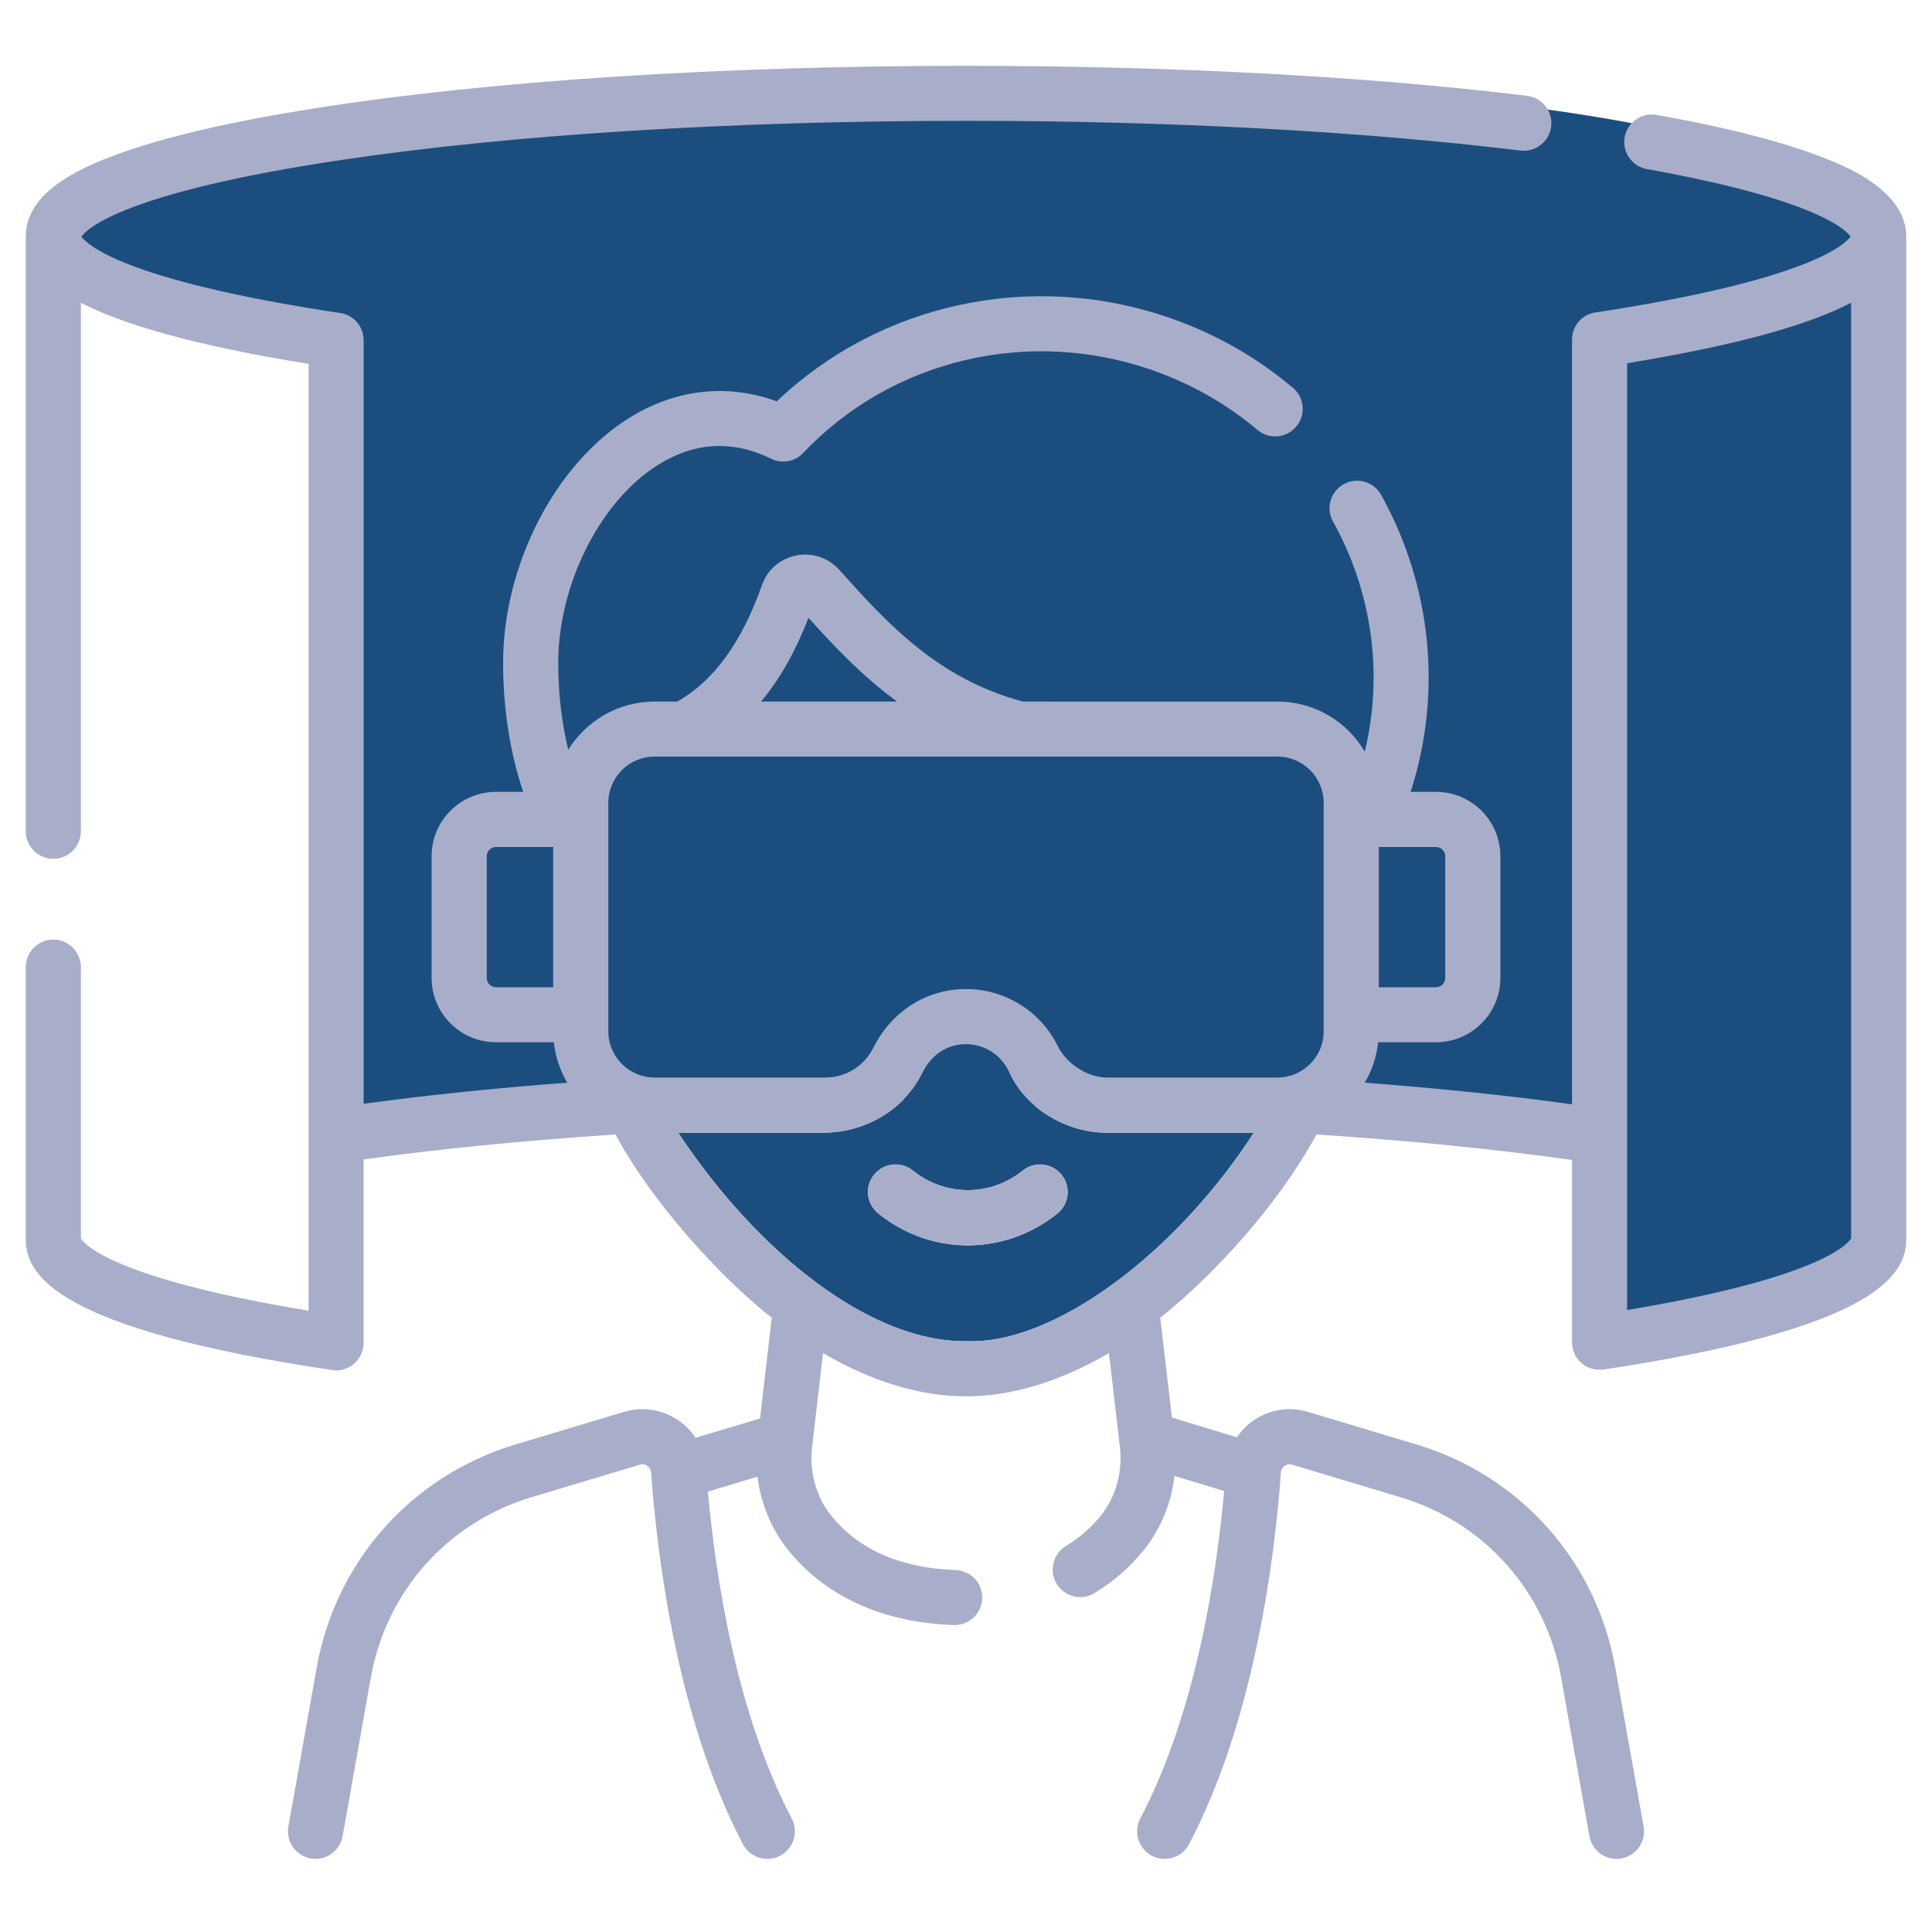 <?xml version="1.0" encoding="utf-8"?>
<!-- Generator: Adobe Illustrator 24.1.0, SVG Export Plug-In . SVG Version: 6.00 Build 0)  -->
<svg version="1.1" id="Layer_1" xmlns="http://www.w3.org/2000/svg" xmlns:xlink="http://www.w3.org/1999/xlink" x="0px" y="0px"
	 viewBox="0 0 150 150" style="enable-background:new 0 0 150 150;" xml:space="preserve">
<style type="text/css">
	.st0{fill:#1B4E7F;}
	.st1{fill:#A8AEC9;}
	.st2{display:none;}
	.st3{display:inline;}
	.st4{display:inline;fill:#FFFFFF;}
	.st5{display:inline;fill:#1B4E7F;}
	.st6{display:inline;fill:#2A5D87;}
	.st7{fill:#FFFFFF;}
</style>
<g>
	<path class="st0" d="M146,20c0,0,6-14-73-14S5,20,5,20l21,6l1,62l26-2l13-1c0,0,12,1,20,1s24,1,30,1s8,0,8,0v17c0,0,21-3,23-7
		S146,20,146,20z"/>
	<path class="st0" d="M44,62c0,0-5-12-2-18s4-13,18-12c2,1,2-4,10-5s13-3,18-1s11,5,12,6s6,5,7,11s2,15,1,17s-5,0-7-2s-6-2-10-2
		s-12,2-15,2s-11,0-11,0l-14,1L44,62z"/>
	<path class="st0" d="M69.65,54.47H59.09c1.72-2.06,2.85-4.37,3.68-6.5C64.76,50.17,66.92,52.48,69.65,54.47z"/>
	<path class="st0" d="M112.21,66.48v9.44c0,0.4-0.32,0.73-0.72,0.73h-4.44V65.76h4.44C111.89,65.76,112.21,66.08,112.21,66.48z"/>
	<path class="st0" d="M42.95,65.76v10.89h-4.44c-0.4,0-0.72-0.33-0.72-0.73v-9.44c0-0.4,0.32-0.72,0.72-0.72H42.95z"/>
	<path class="st0" d="M85.93,87.94c-3.15,0.01-6.33-1.92-7.55-4.64c-0.25-0.56-0.62-1.06-1.1-1.44c-0.91-0.71-2.05-0.95-3.16-0.69
		c-1.06,0.26-1.97,1.02-2.49,2.1c-1.42,2.91-4.48,4.67-7.72,4.67H52.65c6.36,9.59,15.12,16.29,22.35,16.19
		c6.85,0.3,16.36-6.9,22.35-16.19H85.93z M82.1,94.21c-2.05,1.65-4.5,2.48-6.96,2.48c-2.45,0-4.91-0.83-6.95-2.48
		c-0.92-0.74-1.07-2.08-0.33-3c0.74-0.92,2.09-1.07,3.01-0.33c2.52,2.03,6.03,2.03,8.54,0c0.92-0.74,2.27-0.59,3.01,0.33
		C83.16,92.13,83.02,93.47,82.1,94.21z"/>
	<path class="st0" d="M143.72,23.51v72.64c-0.15,0.28-2.04,3-17.39,5.56V28.2C135.3,26.74,140.61,25.12,143.72,23.51z"/>
	<path class="st0" d="M102.77,62.33v17.74c0,1.98-1.61,3.59-3.59,3.59H85.93c-1.29,0.01-3.03-0.89-3.8-2.44
		c-0.66-1.33-1.67-2.45-2.93-3.23c-1.28-0.79-2.72-1.2-4.19-1.2c-0.63,0-1.26,0.07-1.88,0.22c-2.29,0.55-4.23,2.13-5.32,4.33
		c-0.71,1.43-2.14,2.32-3.74,2.32H50.82c-1.98,0-3.59-1.61-3.59-3.59V62.33c0-1.98,1.61-3.59,3.59-3.59h48.36
		C101.16,58.74,102.77,60.35,102.77,62.33z"/>
	<g>
		<path class="st1" d="M82.1,94.21c-2.05,1.65-4.5,2.48-6.96,2.48c-2.45,0-4.91-0.83-6.95-2.48c-0.92-0.74-1.07-2.08-0.33-3
			c0.74-0.92,2.09-1.07,3.01-0.33c2.52,2.03,6.03,2.03,8.54,0c0.92-0.74,2.27-0.59,3.01,0.33C83.16,92.13,83.02,93.47,82.1,94.21z"
			/>
	</g>
	<g>
		<path class="st1" d="M141.97,12.4c-3.15-1.29-7.64-2.46-13.35-3.48c-1.16-0.21-2.27,0.57-2.48,1.73
			c-0.21,1.16,0.57,2.27,1.73,2.48c13.2,2.36,15.48,4.75,15.81,5.24c-0.36,0.52-3.06,3.35-19.81,5.89
			c-1.05,0.15-1.82,1.05-1.82,2.11v59.37c-4.89-0.68-10.27-1.24-16.09-1.68c0.55-0.94,0.92-2,1.04-3.14h4.49c2.76,0,5-2.24,5-5
			v-9.44c0-2.76-2.24-5-5-5h-1.97c2.47-7.62,1.65-15.98-2.29-23.06c-0.57-1.03-1.87-1.4-2.9-0.83c-1.04,0.57-1.41,1.88-0.83,2.91
			c3.05,5.48,3.91,11.87,2.46,17.86c-1.36-2.33-3.89-3.89-6.78-3.89H79.42c-6.63-1.77-10.58-6.12-14.27-10.24
			c-0.85-0.93-2.09-1.35-3.33-1.1c-1.24,0.24-2.23,1.09-2.65,2.27c-1.58,4.47-3.72,7.44-6.59,9.07h-1.76c-2.83,0-5.31,1.5-6.7,3.74
			c-0.51-2.1-0.78-4.37-0.78-6.74c0-6.11,3.27-12.59,7.77-15.39c2.84-1.77,5.78-1.92,8.75-0.47c0.84,0.42,1.85,0.24,2.5-0.44
			c6.85-7.25,17.47-9.78,27.05-6.45c3.03,1.05,5.8,2.62,8.22,4.66c0.9,0.76,2.25,0.65,3.01-0.26c0.76-0.9,0.65-2.25-0.26-3.01
			c-2.82-2.38-6.04-4.21-9.57-5.43c-10.68-3.71-22.48-1.16-30.5,6.48c-3.83-1.4-7.85-0.96-11.46,1.29
			c-5.76,3.59-9.79,11.41-9.79,19.02c0,3.57,0.54,6.97,1.56,10.01h-2.11c-2.76,0-5,2.24-5,5v9.44c0,2.76,2.24,5,5,5H43
			c0.12,1.14,0.49,2.2,1.04,3.14c-5.7,0.43-11,0.98-15.81,1.64V26.41c0-1.06-0.77-1.96-1.82-2.11c-17-2.55-19.72-5.4-20.09-5.93
			c0.37-0.54,3.12-3.42,20.31-5.97C39.73,10.45,56.91,9.38,75,9.38c15.75,0,30.64,0.8,43.05,2.31c1.17,0.14,2.24-0.7,2.38-1.87
			c0.15-1.17-0.69-2.24-1.86-2.38C105.99,5.91,90.92,5.11,75,5.11c-19.03,0-36.95,1.16-50.44,3.28c-6.65,1.04-11.89,2.27-15.6,3.64
			C5.97,13.14,2,15,2,18.37v46.17c0,1.18,0.96,2.14,2.14,2.14s2.14-0.96,2.14-2.14V23.51c3.15,1.62,8.53,3.27,17.68,4.74v73.51
			C8.35,99.19,6.44,96.44,6.28,96.15V75.09c0-1.18-0.96-2.14-2.14-2.14S2,73.91,2,75.09v21.12c0,2.84,2.47,6.98,23.78,10.16
			c0.1,0.02,0.21,0.03,0.32,0.03c0.5,0,1-0.18,1.39-0.52c0.47-0.41,0.74-1,0.74-1.62V90.02c5.82-0.82,12.38-1.46,19.56-1.94
			c2.66,5.02,7.99,10.99,12.13,14.23l-0.91,7.82l-5.01,1.5c-0.34-0.52-0.78-0.98-1.31-1.34c-1.25-0.86-2.8-1.11-4.25-0.67
			l-8.43,2.53c-8.08,2.44-14,9.11-15.44,17.42l-2.18,12.24c-0.21,1.16,0.57,2.27,1.73,2.48c1.16,0.21,2.27-0.57,2.48-1.73
			l2.18-12.25c1.17-6.71,5.94-12.1,12.47-14.06l8.42-2.53c0.27-0.09,0.49,0.02,0.59,0.09c0.1,0.07,0.27,0.23,0.29,0.51
			c0.48,6.61,2.03,19.14,7.13,28.86c0.38,0.73,1.12,1.14,1.89,1.14c0.34,0,0.68-0.07,1-0.24c1.04-0.55,1.45-1.84,0.9-2.89
			c-4.32-8.22-5.91-18.81-6.51-25.38l3.85-1.16c0.26,2.1,1.09,4.09,2.4,5.72c2.02,2.5,5.88,5.55,12.83,5.8h0.08
			c1.15,0,2.09-0.9,2.14-2.06c0.04-1.18-0.88-2.17-2.06-2.21c-4.29-0.16-7.54-1.58-9.66-4.22c-1.17-1.45-1.71-3.39-1.49-5.32
			l0.85-7.31c3.74,2.2,7.5,3.36,11.1,3.36s7.36-1.17,11.1-3.36l0.85,7.31c0.22,1.93-0.32,3.87-1.49,5.32
			c-0.75,0.93-1.65,1.72-2.7,2.35c-1.01,0.61-1.33,1.93-0.72,2.94c0.4,0.66,1.11,1.03,1.83,1.03c0.38,0,0.76-0.1,1.1-0.31
			c1.48-0.89,2.76-2.01,3.82-3.33c1.33-1.64,2.15-3.65,2.4-5.77l3.85,1.17c-0.59,6.56-2.18,17.18-6.51,25.43
			c-0.55,1.05-0.14,2.34,0.9,2.89c0.32,0.17,0.66,0.24,0.99,0.24c0.77,0,1.52-0.41,1.9-1.14c5.1-9.72,6.65-22.25,7.13-28.86
			c0.02-0.28,0.19-0.44,0.29-0.51c0.1-0.07,0.32-0.18,0.59-0.09l8.42,2.53c6.53,1.96,11.3,7.35,12.47,14.07l2.18,12.24
			c0.21,1.16,1.32,1.94,2.48,1.73c1.16-0.21,1.94-1.32,1.73-2.48l-2.18-12.23c-1.44-8.32-7.36-15-15.45-17.43l-8.42-2.53
			c-1.45-0.44-3-0.19-4.25,0.67c-0.51,0.35-0.94,0.8-1.28,1.3l-5.04-1.53l-0.91-7.75c4.15-3.31,9.12-8.7,12.13-14.23
			c7.3,0.48,13.95,1.15,19.84,1.98v14.16c0,0.62,0.27,1.21,0.74,1.62c0.3,0.25,0.89,0.59,1.72,0.49
			c21.05-3.18,23.49-7.3,23.49-10.12V18.37C148,14.86,143.46,13,141.97,12.4z M107.05,65.76h4.44c0.4,0,0.72,0.32,0.72,0.72v9.44
			c0,0.4-0.32,0.73-0.72,0.73h-4.44V65.76z M42.95,76.65h-4.44c-0.4,0-0.72-0.33-0.72-0.73v-9.44c0-0.4,0.32-0.72,0.72-0.72h4.44
			V76.65z M62.77,47.97c1.99,2.2,4.15,4.51,6.88,6.5H59.09C60.81,52.41,61.94,50.1,62.77,47.97z M75,104.13
			c-7.23,0.1-15.99-6.6-22.35-16.19h11.26c3.24,0,6.3-1.76,7.72-4.67c0.52-1.08,1.43-1.84,2.49-2.1c1.11-0.26,2.25-0.02,3.16,0.69
			c0.48,0.38,0.85,0.88,1.1,1.44c1.22,2.72,4.4,4.65,7.55,4.64h11.42C91.36,97.23,81.85,104.43,75,104.13z M102.77,80.07
			c0,1.98-1.61,3.59-3.59,3.59H85.93c-1.29,0.01-3.03-0.89-3.8-2.44c-0.66-1.33-1.67-2.45-2.93-3.23c-1.28-0.79-2.72-1.2-4.19-1.2
			c-0.63,0-1.26,0.07-1.88,0.22c-2.29,0.55-4.23,2.13-5.32,4.33c-0.71,1.43-2.14,2.32-3.74,2.32H50.82c-1.98,0-3.59-1.61-3.59-3.59
			V62.33c0-1.98,1.61-3.59,3.59-3.59h48.36c1.98,0,3.59,1.61,3.59,3.59V80.07z M143.72,96.15c-0.15,0.28-2.04,3-17.39,5.56V28.2
			c8.97-1.46,14.28-3.08,17.39-4.69V96.15z"/>
	</g>
</g>
<g class="st2">
	<g class="st3">
		<path class="st1" d="M148,79.14V61.43c0-8.51-6.92-15.43-15.43-15.43c-8.5,0-15.42,6.92-15.42,15.43v17.71
			c0,7.78,5.79,14.24,13.29,15.28v26.79L99.51,68.19c-0.6-1.02-1.91-1.36-2.93-0.77c-1.02,0.6-1.36,1.91-0.77,2.93l37.47,64.23
			h-29.57v-24.43c0-0.93-0.59-1.74-1.46-2.03l-25.11-8.37V38.34L91.11,62.3c0.6,1.02,1.91,1.36,2.93,0.77
			c1.02-0.6,1.36-1.91,0.77-2.93L77.14,29.85v-8.28c0-1.18-0.96-2.14-2.14-2.14s-2.14,0.96-2.14,2.14v8.28l-53.3,91.36V85.56
			c7.5-1.04,13.29-7.49,13.29-15.27V52.24c0-1.18-0.96-2.14-2.14-2.14s-2.14,0.96-2.14,2.14v18.05c0,5.41-3.88,9.94-9.01,10.94
			V48.14c0-1.18-0.95-2.14-2.13-2.14c-1.19,0-2.14,0.96-2.14,2.14v33.09c-5.13-1-9.01-5.53-9.01-10.94V34.86
			c0-6.15,5-11.15,11.15-11.15c6.14,0,11.14,5,11.14,11.15v8.06c0,1.18,0.96,2.14,2.14,2.14s2.14-0.96,2.14-2.14v-8.06
			c0-8.51-6.92-15.43-15.42-15.43C8.92,19.43,2,26.35,2,34.86v35.43c0,7.78,5.79,14.23,13.29,15.27v42.99l-2.15,3.67l-7.09-14.17
			c-0.53-1.06-1.81-1.49-2.87-0.96c-1.05,0.53-1.48,1.81-0.95,2.87l7.31,14.62h-5.4c-1.18,0-2.14,0.96-2.14,2.14v8.86
			c0,1.18,0.96,2.13,2.14,2.13h141.72c1.18,0,2.14-0.95,2.14-2.13v-8.86c0-1.18-0.96-2.14-2.14-2.14h-5.4l7.31-14.62
			c0.53-1.06,0.1-2.34-0.95-2.87c-1.06-0.53-2.34-0.1-2.87,0.96l-7.09,14.17l-2.15-3.67V94.42C142.21,93.38,148,86.92,148,79.14z
			 M99.43,111.69v18.61l-18.61-24.82L99.43,111.69z M72.86,38.34v61.41l-25.11,8.37c-0.87,0.29-1.46,1.1-1.46,2.03v24.43H16.72
			L72.86,38.34z M69.18,105.48L50.57,130.3v-18.61L69.18,105.48z M143.72,138.86v4.58H6.28v-4.58h64.06c1.18,0,2.14-0.96,2.14-2.14
			s-0.96-2.14-2.14-2.14H52.7L75,104.85l22.3,29.73H79.66c-1.18,0-2.14,0.96-2.14,2.14s0.96,2.14,2.14,2.14H143.72z M132.57,63.72
			c-1.18,0-2.13,0.96-2.13,2.14v24.23c-5.13-1-9.01-5.53-9.01-10.95V61.43c0-6.15,5-11.15,11.14-11.15c6.15,0,11.15,5,11.15,11.15
			v17.71c0,5.42-3.88,9.95-9.01,10.95V65.86C134.71,64.68,133.76,63.72,132.57,63.72z"/>
	</g>
	<path class="st4" d="M143.72,138.86v4.58H6.28v-4.58h64.06c1.18,0,2.14-0.96,2.14-2.14s-0.96-2.14-2.14-2.14H52.7L75,104.85
		l22.3,29.73H79.66c-1.18,0-2.14,0.96-2.14,2.14s0.96,2.14,2.14,2.14H143.72z"/>
	<path class="st5" d="M143.72,61.43v17.71c0,5.42-3.88,9.95-9.01,10.95V65.86c0-1.18-0.95-2.14-2.14-2.14
		c-1.18,0-2.13,0.96-2.13,2.14v24.23c-5.13-1-9.01-5.53-9.01-10.95V61.43c0-6.15,5-11.15,11.14-11.15
		C138.72,50.28,143.72,55.28,143.72,61.43z"/>
	<polygon class="st5" points="69.18,105.48 50.57,130.3 50.57,111.69 	"/>
	<polygon class="st5" points="99.43,111.69 99.43,130.3 80.82,105.48 	"/>
	<path class="st5" d="M72.86,38.34v61.41l-25.11,8.37c-0.87,0.29-1.46,1.1-1.46,2.03v24.43H16.72L72.86,38.34z"/>
	<path class="st5" d="M114.86,1.72c-8.51,0-15.43,6.92-15.43,15.42c0,8.51,6.92,15.43,15.43,15.43c8.5,0,15.42-6.92,15.42-15.43
		C130.28,8.64,123.36,1.72,114.86,1.72z M114.86,28.29c-6.15,0-11.15-5-11.15-11.15c0-6.15,5-11.15,11.15-11.15
		c6.15,0,11.15,5,11.15,11.15C126.01,23.29,121.01,28.29,114.86,28.29z"/>
	
		<ellipse transform="matrix(0.707 -0.707 0.707 0.707 21.522 86.239)" class="st5" cx="114.86" cy="17.14" rx="11.15" ry="11.15"/>
</g>
<g class="st2">
	<path class="st5" d="M58,121v-15l-9-16L33,69v-7l13-19l7-2l23,11c0,0,5,5,2,8s-2.5,3.5-6.5,3.5s-11-4-11-4l13,10l22,23
		c0,0-2,11,1,13s2,4,2,4v12L58,121z"/>
	<path class="st5" d="M106,56c3,5,3,20,0,23c-6-5-15-3-17-5s-1-7-1-7s-7,1-9-1s-1-8-1-8s-0.737-5.934-3.869-6.467
		C71,51,55.474,42.599,55.474,42.599S55,39,60,35s9-8,13-4s2,7,2,7s6-1,9,2s2,8,2,8s6-4,9-1s1,10,1,10S101,54,106,56z"/>
	<path class="st6" d="M86,95c0,6,5,15,5,15v12l7.5-0.5v-12c0,0,1-2-2-4s-1-13-1-13l-22-23c0,0-7.5-8.5-12.5-9.5s-6,3-6,3L86,95z"/>
	<path class="st5" d="M68,64l27,29c0,0,0,14,5,18s17,6,19,6s-14-17-14-17l10-9l15,14l1-5c0,0-1-9-5-12s-13-9-18-6l-8-7c0,0-7,3-10,0
		s-2-7-2-7s-5,0-7-1s-5-6-5-6S72,67,68,64z"/>
	<path class="st5" d="M46,43c0,0-2-6-7-4s-15-1-18-9s-4-13-2-13s14,13,16,13s10-9,10-9s0-3-4-6S31,6,32,5s11,0,14,3s9,5,9,20l5,8
		l-5,6C55,42,47,40,46,43z"/>
	<g class="st3">
		<path class="st1" d="M90.541,130.321c-1.181,0-2.139,0.958-2.139,2.139c0,1.181,0.958,2.139,2.139,2.139s2.139-0.958,2.139-2.139
			C92.679,131.278,91.722,130.321,90.541,130.321z M127.201,85.517c-4.552-4.554-10.767-6.86-17.034-6.421
			c-0.024-0.568-1.089-12.518-1.151-13.133c2.12-3.664,1.189-8.465-2.072-11.152c-2.103-1.733-4.788-2.356-7.309-1.938
			c-0.018-2.611-1.191-5.067-3.227-6.743c-2.103-1.732-4.788-2.356-7.31-1.937c-0.018-2.609-1.192-5.064-3.229-6.742
			c-2.102-1.733-4.787-2.358-7.308-1.94c-0.019-2.611-1.192-5.066-3.23-6.744c-3.795-3.125-9.486-2.647-12.686,1.068L60.54,32.28
			l-4.279-4.279c0.887-4.716,0.162-9.673-2.045-13.973c-0.54-1.051-1.828-1.466-2.879-0.926c-1.051,0.539-1.465,1.828-0.926,2.879
			c1.79,3.488,2.369,7.511,1.628,11.327c-0.256,1.322,0.16,2.68,1.112,3.632l4.589,4.589c0,0-2.662,3.243-2.992,3.916
			c-2.729-0.768-5.59-0.422-7.99,0.873l-1.492-1.492c-0.951-0.951-2.311-1.365-3.635-1.109c-5.72,1.106-11.629-0.727-15.807-4.905
			c-3.418-3.419-5.26-7.913-5.223-12.599l10.436,10.436c2.151,2.147,5.627,2.168,7.748,0.047l6.234-6.235
			c2.122-2.1,2.053-5.671-0.049-7.751L34.537,6.278c0.033,0,0.067,0,0.1,0c3.516,0,6.971,1.062,9.927,3.084
			c0.975,0.666,2.306,0.417,2.972-0.558c0.667-0.975,0.417-2.306-0.558-2.972c-4.511-3.084-9.957-4.37-15.34-3.623
			c-1.201,0.167-2.186,0.985-2.57,2.136c-0.39,1.165-0.089,2.43,0.782,3.297l12.093,12.093c0.45,0.467,0.591,1.145,0.051,1.701
			l-6.236,6.236c-0.455,0.455-1.218,0.432-1.7-0.048L21.965,15.529c-0.873-0.873-2.138-1.171-3.301-0.782
			c-1.148,0.385-1.966,1.37-2.132,2.57c-0.936,6.736,1.406,13.659,6.266,18.519c5.156,5.156,12.45,7.432,19.529,6.101l1.146,1.146
			c-0.448,0.558-9.555,14.126-9.986,14.765c-3.348,4.967-3.181,11.527,0.415,16.325l7.458,9.951
			c0.713,0.951,2.057,1.131,2.994,0.429c0.945-0.708,1.137-2.049,0.429-2.994l-7.458-9.951c-2.505-3.342-2.622-7.911-0.291-11.369
			l9.516-14.124c1.709-2.538,5.135-3.491,7.963-2.219l19.202,8.726c2.289,1.041,3.333,3.675,2.375,5.998
			c-0.97,2.353-3.749,3.505-6.096,2.514c-0.139-0.059-6.815-2.872-6.945-2.917c-3.289-1.117-6.94-0.06-9.086,2.629l-2.398,3.003
			c-0.737,0.923-0.587,2.269,0.336,3.006c0.922,0.737,2.268,0.586,3.006-0.336l2.399-3.004c1.573-1.978,4.027-1.654,6.069-0.526
			l30.363,30.363c-1,5.317,0.035,10.754,2.798,15.318v10.922c-0.58-0.098-1.175-0.151-1.783-0.151H61.903
			c-0.501,0-0.994,0.037-1.477,0.104V107.16c0-3.093-0.987-6.045-2.854-8.537l-6.862-9.156c-0.708-0.945-2.049-1.137-2.994-0.429
			c-0.945,0.708-1.137,2.049-0.429,2.994l6.862,9.156c1.308,1.746,1.999,3.81,1.999,5.972v13.966
			c-2.967,1.903-4.939,5.227-4.939,9.006v15.729c0,1.181,0.957,2.139,2.139,2.139s2.139-0.958,2.139-2.139v-15.729
			c0-3.538,2.878-6.416,6.416-6.416h32.852c3.538,0,6.416,2.878,6.416,6.416v15.729c0,1.181,0.957,2.139,2.139,2.139
			c1.181,0,2.139-0.958,2.139-2.139v-15.729c0-3.648-1.837-6.873-4.633-8.803v-7.539c4.044,3.577,9.28,5.557,14.608,5.557
			c0.98,0,1.965-0.067,2.945-0.203c1.198-0.171,2.181-0.99,2.564-2.138c0.388-1.162,0.088-2.426-0.783-3.297l-12.095-12.095
			c-0.439-0.455-0.584-1.14-0.049-1.696l6.234-6.237c0.456-0.454,1.22-0.432,1.702,0.05l12.094,12.094
			c0.873,0.872,2.137,1.171,3.301,0.781c1.148-0.385,1.965-1.37,2.132-2.569C134.404,97.298,132.061,90.374,127.201,85.517
			L127.201,85.517z M97.497,58.669c1.705-1.98,4.727-2.205,6.728-0.557c1.941,1.599,2.229,4.539,0.569,6.445l-6.659,7.727
			c-1.694,1.967-4.712,2.216-6.728,0.557c-1.95-1.606-2.227-4.539-0.569-6.445L97.497,58.669z M105.748,77.491l-3.466-3.466
			l2.862-3.321L105.748,77.491z M86.959,49.99c1.696-1.968,4.714-2.218,6.73-0.558c1.943,1.601,2.223,4.542,0.566,6.446
			l-6.658,7.728c-1.695,1.967-4.712,2.216-6.725,0.557c-0.803-0.663-1.337-1.541-1.556-2.518c0.835-1.31,1.334-2.902,1.4-4.412
			L86.959,49.99z M58.703,41.102c0.149-0.264,7.184-8.476,7.184-8.476c1.694-1.967,4.712-2.217,6.727-0.558
			c1.943,1.6,2.228,4.54,0.569,6.446l-5.676,6.588L58.703,41.102z M75.485,48.728l-3.921-1.782l4.859-5.639
			c1.695-1.967,4.712-2.216,6.727-0.555c1.945,1.604,2.227,4.541,0.57,6.446l-4.305,4.994
			C78.515,50.722,77.178,49.497,75.485,48.728L75.485,48.728z M118.964,90.705c-2.15-2.145-5.625-2.169-7.748-0.049l-6.234,6.237
			c-2.127,2.097-2.075,5.649,0.049,7.748l10.431,10.431h-0.048c-4.637,0-9.198-1.867-12.55-5.217
			c-4.179-4.181-6.012-10.091-4.902-15.81c0.257-1.327-0.161-2.687-1.112-3.632L72.198,65.762c1.333-0.06,2.603-0.411,3.739-1.007
			c0.54,1.021,1.285,1.94,2.213,2.706c2.098,1.732,4.745,2.366,7.311,1.94c0.018,2.613,1.187,5.062,3.227,6.742
			c2.988,2.462,7.191,2.721,10.458,0.796l5.593,5.593c0.944,0.94,2.319,1.355,3.621,1.106c5.724-1.096,11.63,0.721,15.816,4.904
			c3.362,3.359,5.23,7.938,5.217,12.593L118.964,90.705z"/>
	</g>
</g>
<g class="st2">
	<polygon class="st5" points="12,36 5,36 5.81,77.022 15,81 52.321,89.372 54,87 58,82 77,84 78,89 124,79 128,68.613 127,59 
		120,58 107,51 103,43 101,35 	"/>
	<path class="st5" d="M122.876,52.188c1.181,0,2.138-0.957,2.138-2.138v-1.617c1.878-0.578,3.674-1.831,4.704-3.392
		c1.65-2.5,1.538-5.601-0.292-8.093c-1.364-1.858-3.416-2.556-5.064-3.116c-0.945-0.321-1.838-0.625-2.448-1.071
		c-0.547-0.4-0.914-1.011-0.982-1.636c-0.057-0.526,0.097-1.001,0.459-1.412c1.038-1.178,2.968-1.283,4.216-0.227
		c0.902,0.763,2.25,0.65,3.013-0.252c0.762-0.901,0.65-2.25-0.252-3.013c-0.995-0.841-2.155-1.372-3.356-1.606v-1.519
		c0-1.181-0.957-2.138-2.138-2.138s-2.138,0.957-2.138,2.138v1.955c-0.955,0.403-1.832,1.016-2.553,1.835
		c-1.156,1.312-1.689,2.981-1.502,4.701c0.199,1.825,1.186,3.511,2.708,4.624c1.138,0.832,2.444,1.276,3.595,1.668
		c1.302,0.443,2.426,0.825,2.994,1.599c0.765,1.043,0.827,2.212,0.17,3.208c-0.624,0.945-2.191,1.813-3.288,1.82
		c-1.783,0.01-2.422-0.077-3.538-0.722c-1.022-0.591-2.33-0.242-2.921,0.78c-0.591,1.022-0.242,2.329,0.78,2.921
		c1.315,0.761,2.424,1.08,3.556,1.212v1.355C120.738,51.231,121.696,52.188,122.876,52.188L122.876,52.188z"/>
	<polygon class="st5" points="55,84 55,104 77.109,101.511 77.109,83 	"/>
	<polygon class="st6" points="120,60 120,79.511 127.109,79.511 127.109,61 	"/>
	<polygon class="st5" points="3,76 5,131 8,135 124,135 128,131 128,76 124,79 78,89 78,100 75,103 56,103 54,98 54,90 34,85 	"/>
	<polygon class="st6" points="127.212,77.81 119.854,80.175 119.854,125.898 4.234,125.898 4.759,132.73 8,135 124,135 128,131 	"/>
	<path class="st5" d="M38,35h8l1-10l9-1h28l1,3l1,7h8l-1-11l-5-6l-9-2H49c0,0-5,3-6,3s-4,5-4,5s-1,7-1,8S38,35,38,35z"/>
	<g class="st3">
		<path class="st1" d="M146.413,27.882c-0.419-1.104-1.653-1.66-2.757-1.241c-1.104,0.419-1.659,1.653-1.24,2.757
			c0.868,2.289,1.309,4.703,1.309,7.175c0,11.154-9.074,20.227-20.228,20.227s-20.228-9.074-20.228-20.227
			c0-11.153,9.074-20.228,20.228-20.228c5.241,0,10.211,1.996,13.993,5.622c0.852,0.817,2.206,0.788,3.023-0.064
			c0.817-0.852,0.788-2.206-0.064-3.023c-4.582-4.391-10.603-6.81-16.952-6.81c-12.038,0-22.069,8.728-24.115,20.187h-3.604v-5.265
			c0-7.569-6.158-13.728-13.728-13.728H49.854c-7.569,0-13.728,6.158-13.728,13.728v5.265H9.387C5.314,32.257,2,35.571,2,39.644
			v90.329c0,4.073,3.314,7.387,7.387,7.387h113.13c4.073,0,7.387-3.314,7.387-7.387V60.22C140.317,57.396,148,47.867,148,36.573
			C148,33.581,147.466,30.657,146.413,27.882z M40.402,26.992c0-5.212,4.24-9.452,9.452-9.452h32.197
			c5.212,0,9.452,4.24,9.452,9.452v5.265h-3.708v-5.265c0-3.167-2.577-5.744-5.744-5.744H49.854c-3.167,0-5.744,2.577-5.744,5.744
			v5.265h-3.708V26.992z M83.519,26.992v5.265H48.386v-5.265c0-0.81,0.659-1.468,1.468-1.468h32.197
			C82.86,25.524,83.519,26.183,83.519,26.992z M125.628,72.323c0,2.571-1.75,4.769-4.256,5.344l-41.41,9.514v-0.849
			c0-3.183-2.589-5.772-5.772-5.772H57.713c-3.183,0-5.772,2.59-5.772,5.772v0.96l-16.921-3.927
			c-1.15-0.268-2.299,0.449-2.566,1.599c-0.267,1.15,0.449,2.299,1.599,2.566l17.887,4.152V99c0,3.183,2.589,5.772,5.772,5.772
			h16.478c3.183,0,5.772-2.589,5.772-5.772v-7.432l42.367-9.734c1.211-0.278,2.321-0.77,3.298-1.43v49.568
			c0,1.716-1.396,3.112-3.111,3.112H9.387c-1.716,0-3.111-1.396-3.111-3.112V80.418c0.972,0.656,2.075,1.147,3.277,1.426
			l14.787,3.432c1.151,0.267,2.299-0.449,2.566-1.599c0.267-1.15-0.449-2.299-1.599-2.566L10.52,77.679
			c-2.499-0.58-4.244-2.777-4.244-5.342V39.644c0-1.716,1.396-3.112,3.111-3.112h89.608c0,0.013-0.001,0.027-0.001,0.04
			c0,13.511,10.992,24.503,24.503,24.503c0.719,0,1.428-0.038,2.132-0.098L125.628,72.323L125.628,72.323z M75.687,86.333v12.668
			c0,0.825-0.671,1.496-1.496,1.496H57.713c-0.825,0-1.496-0.671-1.496-1.496V86.333c0-0.825,0.671-1.496,1.496-1.496h16.478
			C75.016,84.837,75.687,85.508,75.687,86.333z"/>
	</g>
	<g class="st3">
		<g>
			<path class="st7" d="M93.467,101.822c-0.042-0.051-0.118-0.055-0.164-0.008c-0.435,0.442-2.342,2.502-2.186,4.566
				c0.091,1.712,1.346,2.747,1.416,2.803c0.055,0.044,1.898,2.016,8.509,5.308c0.017,0.004,0.079,0.025,0.116-0.02
				c0,0,0.051-0.041,0.024-0.106C98.144,107.728,94.074,102.574,93.467,101.822z"/>
			<path class="st7" d="M100.359,116.248c-0.021-0.074-0.111-0.074-0.111-0.074v-0.004l-8.424,0.294
				c-0.084,0.003-0.134,0.095-0.091,0.168c0.943,1.586,2.467,2.783,4.05,2.396c1.131-0.28,3.691-2.067,4.536-2.672h-0.002
				C100.38,116.294,100.359,116.248,100.359,116.248z"/>
			<path class="st7" d="M100.457,115.349c-3.499-2.361-10.033-5.89-10.989-6.403c-0.061-0.033-0.138-0.002-0.158,0.065
				c-0.589,2.003,0.271,3.596,0.271,3.596c0.933,1.973,2.715,2.572,2.715,2.572c0.826,0.337,1.649,0.359,1.649,0.359
				c0.128,0.024,5.118,0.004,6.456-0.003c0.057-0.001,0.086-0.057,0.086-0.057C100.53,115.409,100.457,115.349,100.457,115.349z"/>
			<path class="st7" d="M99.674,98.273c-2.283,0.593-3.534,2.908-2.808,5.387c0.001,0.002,0.001,0.003,0.001,0.005
				c0.762,3.375,4.503,8.919,5.307,10.082c0.056,0.057,0.102,0.033,0.102,0.033c0.086-0.022,0.079-0.106,0.079-0.106l0.002,0.001
				c1.147-11.47-0.946-15.132-1.261-15.61c-0.023-0.035-0.064-0.054-0.105-0.048C100.578,98.069,99.674,98.273,99.674,98.273z"/>
			<path class="st7" d="M109.354,100.934c-0.001-0.002-0.001-0.003-0.002-0.005c-0.021-0.075-0.605-2.107-2.845-2.653
				c0,0-0.615-0.156-1.286-0.258c-0.277-0.042-2.553,3.943-1.378,15.666c0.011,0.077,0.066,0.095,0.066,0.095
				c0.083,0.033,0.124-0.047,0.124-0.047l0,0.001c0.828-1.195,4.548-6.712,5.305-10.071
				C109.339,103.662,109.748,102.037,109.354,100.934z"/>
			<path class="st7" d="M105.946,116.177c0,0-0.006,0.001-0.014,0.003c-0.064,0.017-0.102,0.089-0.073,0.149
				c0.005,0.011,0.013,0.021,0.023,0.03v0.001c0.823,0.591,3.322,2.338,4.525,2.676c0,0,2.152,0.734,4.061-2.401
				c0.044-0.072-0.006-0.166-0.091-0.169l-8.431-0.291L105.946,116.177z"/>
			<path class="st7" d="M116.897,108.995c-0.02-0.068-0.096-0.101-0.159-0.067c-0.954,0.515-7.481,4.055-10.981,6.413v0.002
				c-0.095,0.064-0.036,0.19,0.043,0.19c1.355,0.003,6.483,0.01,6.611-0.013c0,0,0.661-0.03,1.481-0.342c0,0,1.824-0.58,2.772-2.652
				C116.664,112.526,117.471,110.912,116.897,108.995z"/>
			<path class="st7" d="M115.088,106.369c0.135-2.134-1.753-4.129-2.186-4.557c-0.047-0.046-0.122-0.042-0.163,0.009
				c-0.602,0.746-4.663,5.886-7.7,12.511h0.001c-0.049,0.104,0.059,0.196,0.14,0.15c6.342-3.156,8.175-5.037,8.492-5.298
				C113.739,109.129,115.017,108.059,115.088,106.369z"/>
		</g>
		<g>
			<path class="st7" d="M100.939,113.843c-5.644-2.955-7.036-4.494-7.242-4.66c-0.07-0.056-1.325-1.091-1.416-2.803
				c-0.117-1.556,0.937-3.109,1.65-3.969c-0.217-0.281-0.376-0.481-0.463-0.589c-0.042-0.051-0.118-0.055-0.164-0.008
				c-0.435,0.442-2.342,2.502-2.186,4.566c0.091,1.712,1.346,2.747,1.416,2.803c0.055,0.044,1.901,2.017,8.509,5.308
				c0.017,0.004,0.079,0.025,0.116-0.02c0,0,0.051-0.041,0.024-0.106C101.102,114.19,101.021,114.016,100.939,113.843z"/>
			<path class="st7" d="M95.108,115.537c0,0-0.823-0.022-1.649-0.359c0,0-1.781-0.598-2.715-2.572c0,0-0.74-1.374-0.375-3.173
				c-0.429-0.233-0.743-0.403-0.902-0.488c-0.061-0.033-0.138-0.002-0.158,0.065c-0.589,2.003,0.271,3.596,0.271,3.596
				c0.933,1.973,2.715,2.572,2.715,2.572c0.826,0.337,1.649,0.359,1.649,0.359c0.055,0.01,1.021,0.012,2.206,0.011
				C95.551,115.547,95.144,115.544,95.108,115.537z"/>
			<path class="st7" d="M102.471,112.452c-1.408-2.155-3.841-6.138-4.438-8.787c0-0.002-0.001-0.003-0.001-0.005
				c-0.727-2.479,0.525-4.794,2.808-5.387c0,0,0.143-0.032,0.341-0.075c-0.034-0.059-0.062-0.103-0.082-0.134
				c-0.023-0.035-0.064-0.054-0.105-0.048c-0.415,0.053-1.318,0.257-1.318,0.257c-2.283,0.593-3.534,2.908-2.808,5.387
				c0.001,0.002,0.001,0.003,0.001,0.005c0.762,3.375,4.503,8.919,5.307,10.082c0.056,0.057,0.102,0.033,0.102,0.033
				c0.086-0.022,0.079-0.106,0.079-0.106l0.002,0.001C102.4,113.257,102.437,112.85,102.471,112.452z"/>
			<path class="st7" d="M106.195,98.204c-0.242-0.054-0.6-0.128-0.974-0.185c-0.277-0.042-2.553,3.943-1.378,15.666
				c0.01,0.077,0.066,0.095,0.066,0.095c0.083,0.033,0.124-0.047,0.124-0.047l0,0.001c0.175-0.253,0.481-0.701,0.861-1.281
				C104.111,103.094,105.612,99.071,106.195,98.204z"/>
			<path class="st7" d="M107.095,116.215l-1.149-0.04l-0.001,0.002c0,0-0.006,0.001-0.014,0.003
				c-0.064,0.017-0.102,0.089-0.073,0.149c0.005,0.011,0.013,0.021,0.023,0.03v0.001c0.823,0.591,3.322,2.338,4.525,2.676
				c0,0,0.558,0.19,1.356-0.037C110.47,118.581,107.991,116.857,107.095,116.215z"/>
			<path class="st7" d="M117.078,109.915c-0.029-0.294-0.086-0.603-0.181-0.92c-0.02-0.068-0.096-0.101-0.159-0.067
				c-0.954,0.515-7.481,4.055-10.981,6.413v0.002c-0.095,0.064-0.036,0.19,0.043,0.19c0.357,0.001,0.975,0.002,1.694,0.003
				C110.364,113.662,114.623,111.267,117.078,109.915z"/>
			<path class="st7" d="M113.445,102.403c-0.235-0.28-0.434-0.485-0.542-0.592c-0.047-0.046-0.122-0.042-0.163,0.009
				c-0.602,0.746-4.663,5.886-7.7,12.511h0.001c-0.049,0.104,0.059,0.196,0.14,0.15c0.438-0.218,0.853-0.429,1.249-0.635
				C108.997,108.395,112.196,104.022,113.445,102.403z"/>
		</g>
		<g>
			<path class="st7" d="M92.359,123.254h-2.176c-0.03,0-0.054-0.024-0.054-0.054v-1.716c0-0.03-0.024-0.054-0.054-0.054h-0.917
				c-0.03,0-0.054,0.024-0.054,0.054v4.399c0,0.03,0.024,0.054,0.054,0.054h0.917c0.03,0,0.054-0.024,0.054-0.054v-1.773
				c0-0.03,0.024-0.054,0.054-0.054h2.176c0.03,0,0.054,0.024,0.054,0.054v1.773c0,0.03,0.024,0.054,0.054,0.054h0.92
				c0.03,0,0.054-0.024,0.054-0.054v-4.399c0-0.03-0.024-0.054-0.054-0.054h-0.92c-0.03,0-0.054,0.024-0.054,0.054v1.716
				C92.413,123.229,92.389,123.254,92.359,123.254z"/>
			<path class="st7" d="M97.496,124.13c0,0.795-0.243,1.126-1.093,1.126c-0.849,0-1.1-0.331-1.1-1.126v-2.647
				c0-0.03-0.024-0.054-0.054-0.054h-0.911c-0.03,0-0.054,0.024-0.054,0.054v2.67c0,0.572,0.053,0.968,0.278,1.21
				c0.399,0.443,0.992,0.621,1.841,0.621c0.85,0,1.432-0.178,1.833-0.621c0.218-0.237,0.286-0.634,0.286-1.21v-2.67
				c0-0.03-0.024-0.054-0.054-0.054H97.55c-0.03,0-0.054,0.024-0.054,0.054L97.496,124.13L97.496,124.13z"/>
			<path class="st7" d="M100.773,121.461l-2.016,4.399c-0.016,0.036,0.01,0.077,0.049,0.077h0.966c0.022,0,0.042-0.013,0.05-0.034
				l0.407-1.005c0.008-0.02,0.028-0.034,0.05-0.034h2.046c0.022,0,0.041,0.013,0.05,0.033l0.421,1.007
				c0.008,0.02,0.028,0.033,0.05,0.033h1.022c0.039,0,0.066-0.041,0.049-0.077l-2.028-4.399c-0.009-0.019-0.028-0.031-0.049-0.031
				h-1.018C100.801,121.429,100.782,121.442,100.773,121.461z M100.607,123.985l0.634-1.537c0.018-0.044,0.081-0.045,0.1-0.001
				l0.657,1.537c0.015,0.036-0.011,0.075-0.05,0.075h-1.291C100.618,124.06,100.592,124.021,100.607,123.985z"/>
			<path class="st7" d="M108.749,124.728l-1.029-3.261c-0.007-0.022-0.028-0.038-0.052-0.038h-1.129
				c-0.024,0-0.046,0.016-0.052,0.04l-0.892,3.252c-0.014,0.052-0.087,0.053-0.104,0.002l-1.061-3.257
				c-0.007-0.022-0.028-0.037-0.051-0.037h-0.985c-0.037,0-0.064,0.037-0.051,0.072l1.586,4.399
				c0.008,0.021,0.028,0.036,0.051,0.036h1.17c0.024,0,0.046-0.016,0.052-0.04l0.85-3.145c0.014-0.052,0.088-0.054,0.104-0.002
				l0.973,3.148c0.007,0.023,0.028,0.038,0.052,0.038h1.18c0.023,0,0.044-0.015,0.051-0.037l1.47-4.399
				c0.012-0.035-0.014-0.071-0.051-0.071h-0.936c-0.024,0-0.045,0.016-0.052,0.038l-0.991,3.26
				C108.837,124.778,108.765,124.779,108.749,124.728z"/>
			<path class="st7" d="M111.127,123.765c0,0.816,0.244,1.407,0.747,1.775c0.475,0.35,0.931,0.396,1.521,0.396h1.678
				c0.03,0,0.054-0.024,0.054-0.054v-0.676c0-0.03-0.024-0.054-0.054-0.054h-1.63c-0.788,0-1.138-0.283-1.161-1.049
				c-0.001-0.03,0.024-0.056,0.054-0.056h2.736c0.03,0,0.054-0.024,0.054-0.054v-0.678c0-0.03-0.024-0.054-0.054-0.054h-2.726
				c-0.032,0-0.057-0.027-0.054-0.059c0.059-0.667,0.43-0.987,1.15-0.987h1.63c0.03,0,0.054-0.024,0.054-0.054v-0.678
				c0-0.03-0.024-0.054-0.054-0.054h-1.651C111.853,121.429,111.127,122.173,111.127,123.765z"/>
			<path class="st7" d="M116.032,121.483v4.398c0,0.03,0.024,0.054,0.054,0.054h0.963c0.03,0,0.054-0.024,0.054-0.054v-4.398
				c0-0.03-0.024-0.054-0.054-0.054h-0.963C116.056,121.429,116.032,121.454,116.032,121.483z"/>
		</g>
		<path class="st7" d="M93.006,116.809L93.006,116.809c-0.003-0.005-0.052-0.07-0.096-0.156c-0.004-0.007-0.009-0.014-0.013-0.022
			c-0.007-0.011-0.01-0.022-0.013-0.034c-0.023-0.055-0.041-0.114-0.042-0.17l-1.019,0.036c-0.084,0.003-0.134,0.095-0.091,0.168
			c0.937,1.577,2.449,2.769,4.022,2.402C94.681,118.791,93.704,117.909,93.006,116.809z"/>
	</g>
</g>
<g class="st2">
	<polygon class="st5" points="120,33 132,64 145,108 116,111 74,112 33,111 4,108 16,68 30,34 58,33 83,33 	"/>
	<path class="st6" d="M145,108l-10,1c0,0-4.41-21.377-12-43c-7.59-21.623-11.029-33.212-11.029-33.212L120,33L145,108z"/>
	<path class="st5" d="M93.23,143.34c-5.36,0.36-11.77,0.67-18.23,0.67c-6.5,0-12.95-0.31-18.33-0.68c2.71-8.12,6.2-15.71,7.6-18.64
		c3.71,0.25,7.25,0.35,10.51,0.35c4.16,0,7.85-0.16,10.84-0.36C87.02,127.6,90.52,135.2,93.23,143.34z"/>
	<path class="st5" d="M92,113.42c-0.18,2.83-0.39,5.05-0.53,6.45c-4.57,0.5-18.13,1.69-33.02,0c-0.23-2.11-0.41-4.27-0.55-6.47
		c5.61,0.09,11.56,0.15,17.8,0.15C80.94,113.55,86.39,113.51,92,113.42z"/>
	<polygon class="st6" points="97,145 88,146 80,123 87,122 87.971,111.62 94.453,111.445 94,122 88,124 	"/>
	<g class="st3">
		<path class="st1" d="M147.94,108.52c-0.09-0.39-9.32-39.46-25.41-75.37c-0.33-0.74-1.04-1.22-1.85-1.26
			c-7.68-0.36-15.29-0.63-22.78-0.83h-0.1c-10.02-0.26-19.84-0.37-29.38-0.34c-1.18,0.01-2.13,0.97-2.13,2.15
			C66.3,34.05,67.25,35,68.43,35h0.01c1.45-0.01,2.91-0.01,4.37-0.01v14.36c-8.51,0.03-16.37,0.16-23.26,0.32
			c1.92-6.98,3.44-12.11,4.15-14.49c1.31-0.03,2.68-0.06,4.09-0.08c1.18-0.02,2.12-0.99,2.1-2.17c-0.02-1.17-0.97-2.1-2.14-2.1
			h-0.03c-18.12,0.28-28.36,1.05-28.46,1.06c-0.79,0.06-1.47,0.54-1.79,1.26C11.38,69.06,2.15,108.13,2.06,108.52
			c-0.15,0.61-0.02,1.24,0.35,1.75c0.37,0.5,0.93,0.82,1.56,0.87c0.03,0,3.25,0.26,8.94,0.61h0.14c1.12,0,2.06-0.87,2.13-2.01
			c0.07-1.18-0.83-2.19-2.01-2.26c-2.71-0.17-4.85-0.31-6.35-0.42c1.06-4.21,3.49-13.53,7.17-25.37c3.23-0.14,11.54-0.48,23.24-0.78
			c-2.02,8.8-3.99,18.16-5.66,27.48c-2.84-0.11-5.46-0.23-7.84-0.34c-1.17-0.05-2.18,0.85-2.24,2.03c-0.06,1.18,0.85,2.18,2.03,2.24
			c7.74,0.37,18,0.77,30.09,1.01c0.18,2.98,0.45,5.9,0.78,8.71c0.12,0.98,0.89,1.74,1.86,1.87c1.16,0.15,2.32,0.28,3.47,0.39
			c-1.78,3.82-4.96,11.03-7.44,18.7c-5.56-0.46-9.21-0.9-9.29-0.91c-1.17-0.14-2.24,0.7-2.38,1.87c-0.14,1.17,0.69,2.24,1.87,2.38
			c0.16,0.02,16.14,1.95,32.52,1.95s32.37-1.93,32.52-1.95c1.18-0.14,2.01-1.21,1.87-2.38c-0.14-1.17-1.21-2.01-2.38-1.87
			c-0.08,0.01-3.78,0.46-9.39,0.92c-2.48-7.67-5.66-14.89-7.44-18.7c2.08-0.21,3.33-0.38,3.52-0.41c0.95-0.13,1.69-0.88,1.82-1.83
			c0.02-0.15,0.45-3.42,0.77-8.72c6.54-0.12,13.3-0.31,20.21-0.58h0.04c0.07,0,0.14-0.01,0.22-0.01c9.51-0.38,19.31-0.9,29.25-1.62
			c0.63-0.04,1.2-0.36,1.57-0.86C147.95,109.77,148.09,109.13,147.94,108.52z M119.16,36.1c2.13,4.79,4.13,9.64,6,14.43
			c-6.85-0.37-13.68-0.63-20.39-0.82c-1.75-6.4-3.21-11.38-4.07-14.29C106.79,35.59,112.95,35.82,119.16,36.1z M77.09,35.01
			c6.26,0.03,12.64,0.13,19.11,0.29c0.71,2.36,2.21,7.43,4.11,14.3c-8.03-0.18-15.84-0.26-23.22-0.26V35.01z M77.09,53.62
			c7.74,0,15.95,0.08,24.39,0.28c0.6,2.22,1.23,4.57,1.87,7.04c0.25,0.97,1.12,1.6,2.07,1.6c0.18,0,0.36-0.02,0.54-0.06
			c1.14-0.3,1.83-1.47,1.53-2.61c-0.53-2.03-1.05-3.98-1.55-5.85c6.89,0.2,13.89,0.49,20.9,0.88c2.96,7.86,5.57,15.5,7.79,22.44
			c-7.71-0.36-15.41-0.62-22.99-0.81c-0.56-2.35-1.14-4.74-1.73-7.14c-0.29-1.15-1.44-1.85-2.59-1.57
			c-1.15,0.29-1.85,1.45-1.56,2.59c0.5,2.03,0.98,4.03,1.46,6.02c-10.44-0.23-20.59-0.32-30.13-0.31V53.62z M72.81,53.63v22.49
			c-11.17,0.04-21.41,0.19-30.15,0.38c1.98-8.33,3.97-16.03,5.72-22.52C55.53,53.8,63.81,53.66,72.81,53.63z M30.85,36.07
			c2.54-0.16,8.84-0.53,18.35-0.78c-0.86,2.93-2.33,7.98-4.11,14.5c-9.29,0.26-16.38,0.56-20.25,0.75
			C26.71,45.74,28.72,40.88,30.85,36.07z M15.36,77.35c2.23-6.95,4.84-14.58,7.8-22.44c2.94-0.15,10.37-0.51,20.76-0.81
			c-1.76,6.55-3.72,14.23-5.68,22.5C27.5,76.87,19.47,77.18,15.36,77.35z M35.89,108.56c1.69-9.44,3.7-18.89,5.76-27.76
			c8.95-0.2,19.55-0.36,31.16-0.4v28.86C58.66,109.23,46.1,108.92,35.89,108.56z M93.23,143.34c-5.36,0.36-11.77,0.67-18.23,0.67
			c-6.5,0-12.95-0.31-18.33-0.68c2.71-8.12,6.2-15.71,7.6-18.64c3.71,0.25,7.25,0.35,10.51,0.35c4.16,0,7.85-0.16,10.84-0.36
			C87.02,127.6,90.52,135.2,93.23,143.34z M91.47,119.87c-4.57,0.5-18.13,1.69-33.02,0c-0.23-2.11-0.41-4.27-0.55-6.47
			c5.61,0.09,11.56,0.15,17.8,0.15c5.24,0,10.69-0.04,16.3-0.13C91.82,116.25,91.61,118.47,91.47,119.87z M77.09,109.27V80.39
			c9.85,0,20.34,0.09,31.14,0.34c2.28,9.84,4.22,19.16,5.78,27.85C101.01,109.06,88.57,109.25,77.09,109.27z M118.33,108.41
			c-1.54-8.61-3.44-17.84-5.69-27.58c7.71,0.2,15.54,0.48,23.37,0.86c3.67,11.82,6.11,21.15,7.17,25.36
			C134.75,107.63,126.44,108.08,118.33,108.41z"/>
	</g>
	<g class="st3">
		<path class="st1" d="M62.457,7.068c16.269-1.263,32.021-0.153,46.818,3.298c0.163,0.038,0.327,0.056,0.488,0.056
			c0.971,0,1.851-0.666,2.081-1.653c0.268-1.15-0.447-2.3-1.597-2.568c-15.224-3.55-31.414-4.694-48.12-3.396
			c-1.178,0.092-2.058,1.12-1.967,2.298C60.251,6.279,61.275,7.157,62.457,7.068L62.457,7.068z"/>
	</g>
	<g class="st3">
		<path class="st1" d="M40.239,10.421c0.182,0,0.368-0.024,0.553-0.073c0.043-0.012,4.389-1.16,11.568-2.178
			c1.169-0.166,1.983-1.248,1.817-2.418c-0.166-1.169-1.246-1.983-2.418-1.817c-7.46,1.058-11.887,2.232-12.072,2.281
			c-1.141,0.305-1.818,1.477-1.514,2.617C38.429,9.79,39.294,10.421,40.239,10.421z"/>
	</g>
	<g class="st3">
		<path class="st1" d="M57.617,21.357c0.105,0,0.211-0.008,0.318-0.024c0.151-0.023,15.267-2.217,34.195,0.009
			c1.17,0.139,2.236-0.701,2.374-1.874c0.138-1.173-0.701-2.236-1.874-2.374c-19.489-2.292-34.688-0.086-35.325,0.009
			c-1.168,0.174-1.974,1.262-1.8,2.43C55.663,20.594,56.576,21.357,57.617,21.357L57.617,21.357z"/>
	</g>
</g>
</svg>
